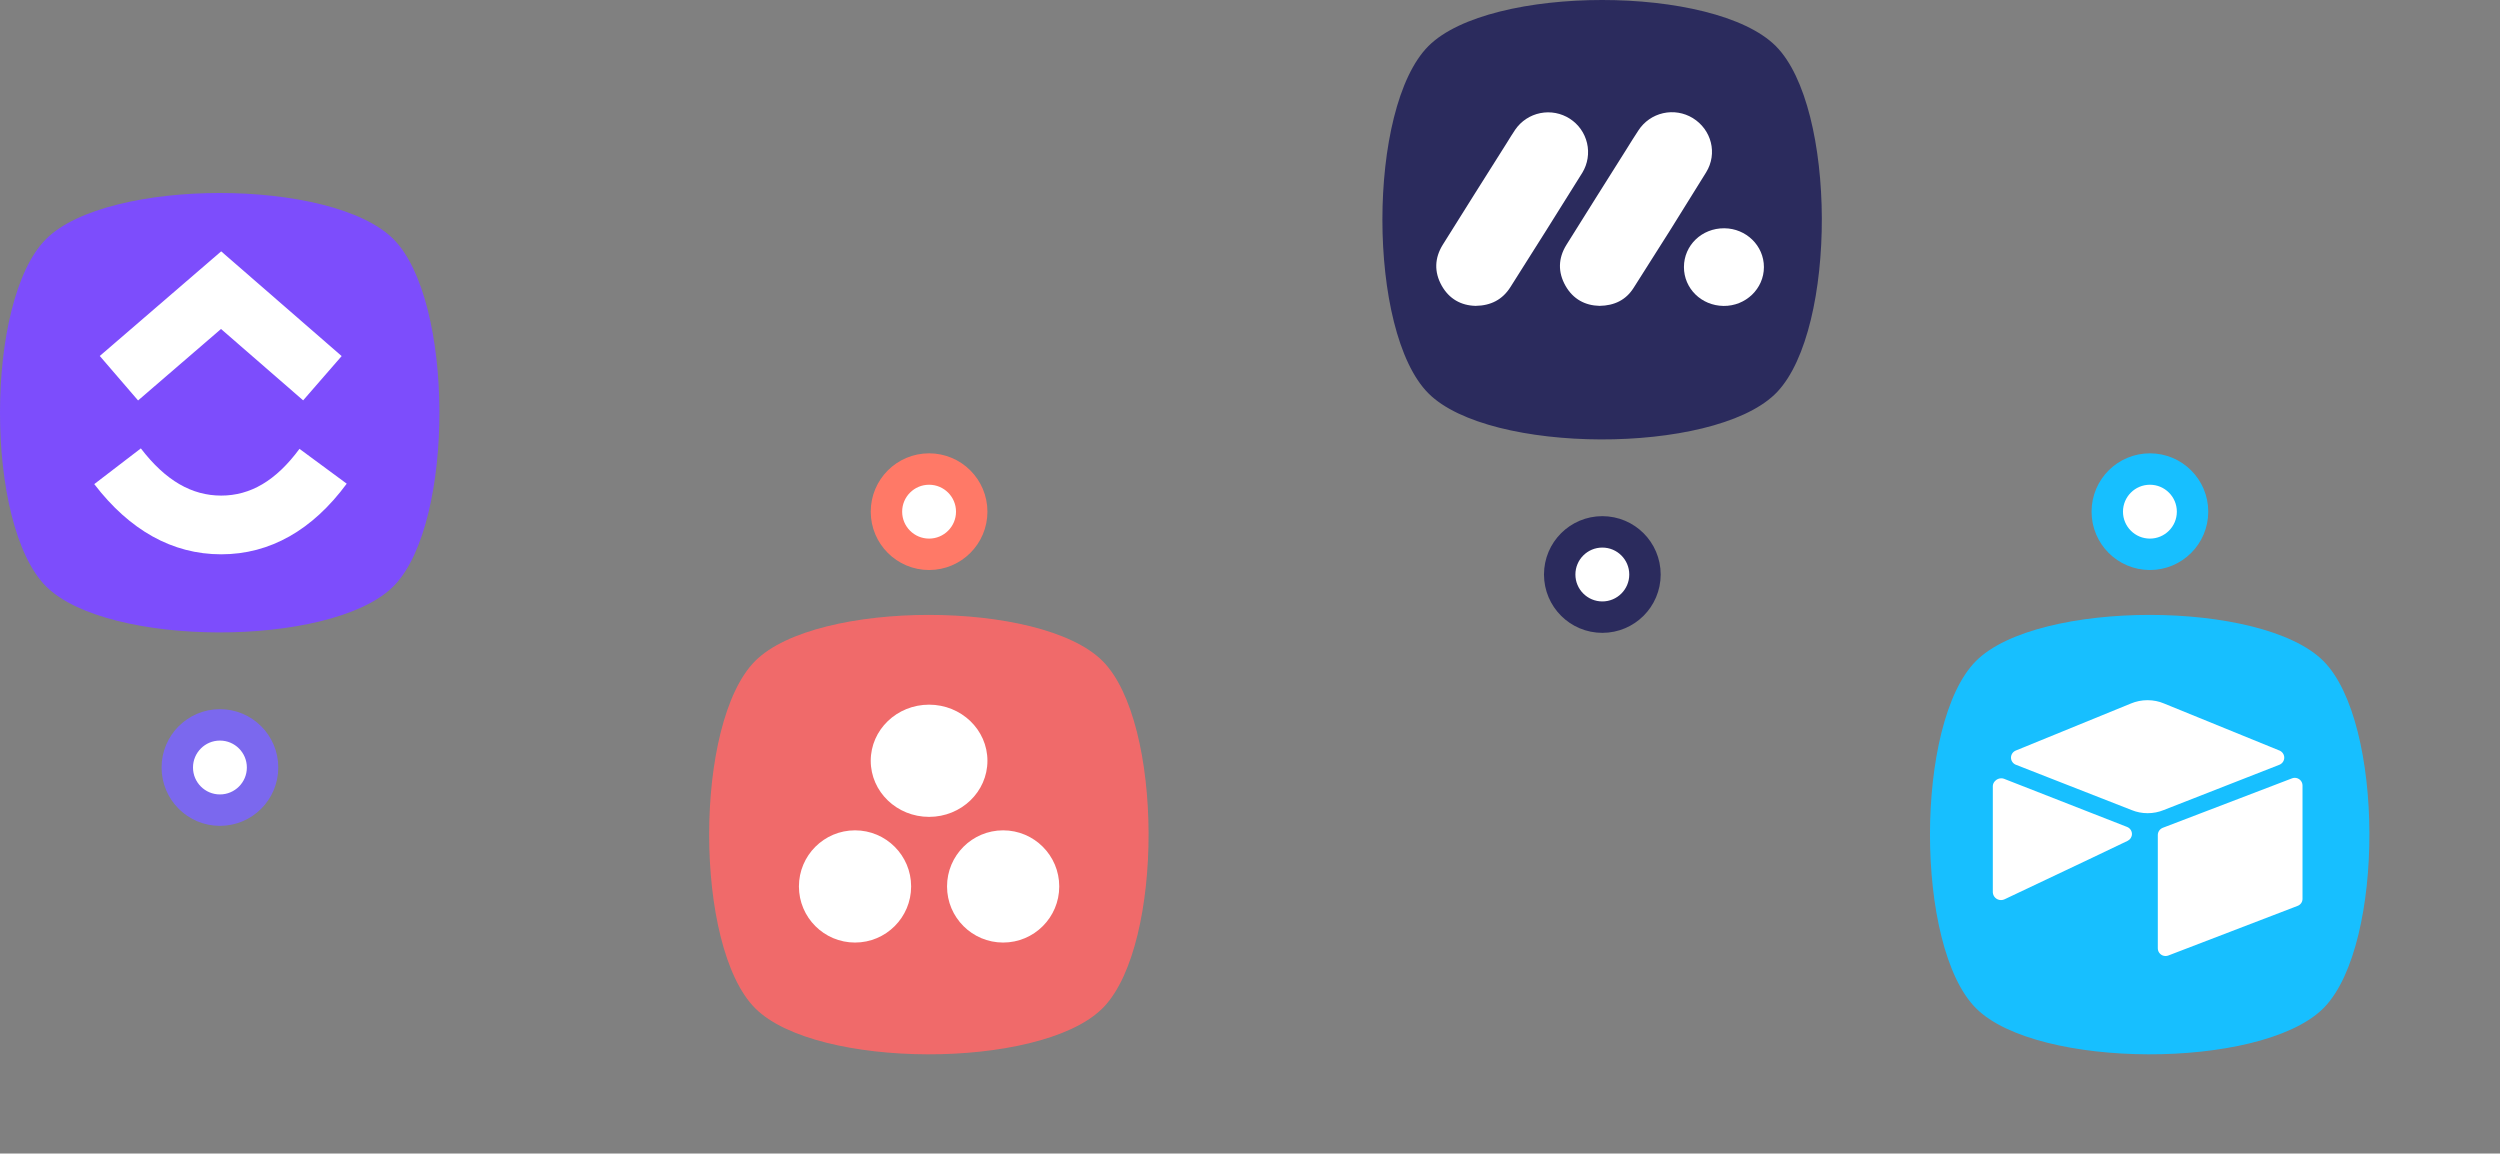 <?xml version="1.0" encoding="utf-8"?>
<svg xmlns="http://www.w3.org/2000/svg" fill="none" height="257" viewBox="0 0 557 257" width="557">
<rect x="0" y="0" width="557" height="257" fill="#808080" stroke="none"/>
<path d="M245.368 224.914C231.304 238.324 181.849 238.234 168.26 224.644C154.58 210.965 154.58 160.939 168.26 147.26C181.939 133.58 231.964 133.58 245.644 147.262C259.223 160.843 259.323 210.222 245.949 224.335C245.761 224.533 245.566 224.726 245.368 224.914Z" fill="#F06A6A"/>
<path d="M87.368 130.914C73.304 144.324 23.849 144.234 10.26 130.644C-3.42 116.965 -3.42 66.939 10.26 53.26C23.939 39.58 73.964 39.58 87.644 53.262C101.223 66.843 101.323 116.222 87.949 130.335C87.761 130.533 87.566 130.726 87.368 130.914Z" fill="#7D4DFC"/>
<circle cx="49" cy="171" fill="white" r="9.5" stroke="#7B68EE" stroke-width="7"/>
<circle cx="207" cy="114" fill="white" r="9.5" stroke="#FF7967" stroke-width="7"/>
<circle cx="357" cy="128" fill="white" r="9.5" stroke="#2B2B5D" stroke-width="7"/>
<circle cx="479" cy="114" fill="white" r="9.5" stroke="#17BFFF" stroke-width="7"/>
<path d="M395.368 87.914C381.304 101.324 331.849 101.234 318.26 87.644C304.58 73.965 304.58 23.939 318.26 10.259C331.939 -3.42 381.964 -3.42 395.644 10.262C409.223 23.843 409.323 73.222 395.949 87.335C395.761 87.533 395.566 87.725 395.368 87.914Z" fill="#2B2B5D"/>
<path d="M517.368 224.914C503.304 238.324 453.849 238.234 440.26 224.644C426.58 210.965 426.58 160.939 440.26 147.26C453.939 133.58 503.964 133.58 517.644 147.262C531.223 160.843 531.323 210.222 517.949 224.335C517.761 224.533 517.566 224.726 517.368 224.914Z" fill="#17BFFF"/>
<path d="M21 107.859L31.382 99.901C36.895 107.1 42.75 110.417 49.275 110.417C55.763 110.417 61.458 107.138 66.723 100.002L77.249 107.764C69.657 118.06 60.209 123.5 49.275 123.5C38.377 123.5 28.843 118.095 21 107.859ZM49.242 73.296L30.762 89.223L22.23 79.311L49.279 56L76.122 79.335L67.542 89.2L49.242 73.296Z" fill="white"/>
<ellipse cx="207" cy="169.5" fill="white" rx="13" ry="12.5"/>
<circle cx="190.5" cy="197.5" fill="white" r="12.5"/>
<circle cx="223.5" cy="197.5" fill="white" r="12.5"/>
<path d="M356.369 68.146C353.154 68.068 350.502 66.654 348.808 63.702C347.072 60.651 347.148 57.528 348.999 54.552C353.405 47.471 357.869 40.428 362.306 33.367C363.213 31.923 364.099 30.458 365.049 29.041C366.31 27.103 368.279 25.732 370.539 25.22C372.798 24.709 375.169 25.096 377.146 26.301C381.323 28.866 382.72 34.203 380.119 38.408C374.802 47.041 369.41 55.631 363.942 64.179C362.257 66.823 359.702 68.098 356.369 68.146Z" fill="white"/>
<path d="M328.757 68.146C325.512 68.068 322.875 66.59 321.215 63.651C319.503 60.6 319.612 57.471 321.469 54.495C326.209 46.914 330.97 39.344 335.753 31.785C336.357 30.808 336.962 29.807 337.61 28.86C338.922 26.964 340.923 25.652 343.189 25.201C345.455 24.75 347.808 25.196 349.75 26.444C351.693 27.692 353.071 29.645 353.594 31.889C354.117 34.133 353.744 36.491 352.553 38.465C347.254 46.994 341.883 55.493 336.509 63.983C334.764 66.735 332.196 68.098 328.757 68.146Z" fill="white"/>
<path d="M384.16 50.859C389.05 50.883 393.009 54.757 393 59.508C393 64.332 388.935 68.221 384 68.161C379.064 68.101 375.175 64.269 375.181 59.496C375.187 54.655 379.161 50.829 384.16 50.859Z" fill="white"/>
<path d="M445.944 173.41C445.926 173.41 445.903 173.407 445.877 173.407C445.364 173.407 444.9 173.614 444.564 173.948C444.239 174.235 444.025 174.639 444 175.094V175.099V198.832C444.055 199.787 444.853 200.539 445.827 200.539C446.112 200.539 446.381 200.475 446.62 200.359L446.609 200.364L465.517 191.408L474.052 187.33C474.618 187.046 474.997 186.475 474.997 185.816C474.997 185.091 474.537 184.473 473.889 184.232L473.877 184.227L446.537 173.53C446.363 173.455 446.158 173.41 445.944 173.405V173.41ZM511.272 173.298C511.042 173.3 510.824 173.346 510.624 173.43L510.635 173.426L481.853 184.439C481.209 184.705 480.763 185.321 480.76 186.041V211.311C480.769 212.245 481.538 213 482.486 213C482.713 213 482.932 212.957 483.132 212.875L483.121 212.88L511.907 201.83C512.551 201.589 513 200.984 513 200.278C513 200.273 513 200.268 513 200.264V174.994C512.993 174.057 512.225 173.3 511.275 173.3L511.272 173.298ZM478.476 156C477.148 156 475.883 156.268 474.733 156.752L474.795 156.73L449.114 167.222C448.484 167.486 448.049 168.093 448.049 168.8C448.049 169.52 448.5 170.136 449.137 170.389L449.149 170.393L474.97 180.499C476.014 180.929 477.227 181.179 478.497 181.179C479.766 181.179 480.981 180.929 482.085 180.477L482.023 180.499L507.845 170.393C508.489 170.132 508.933 169.518 508.933 168.802C508.933 168.097 508.502 167.493 507.891 167.229L507.879 167.225L482.129 156.732C481.052 156.27 479.801 156.002 478.485 156.002C478.48 156.002 478.476 156.002 478.471 156.002L478.476 156Z" fill="white"/>
</svg>